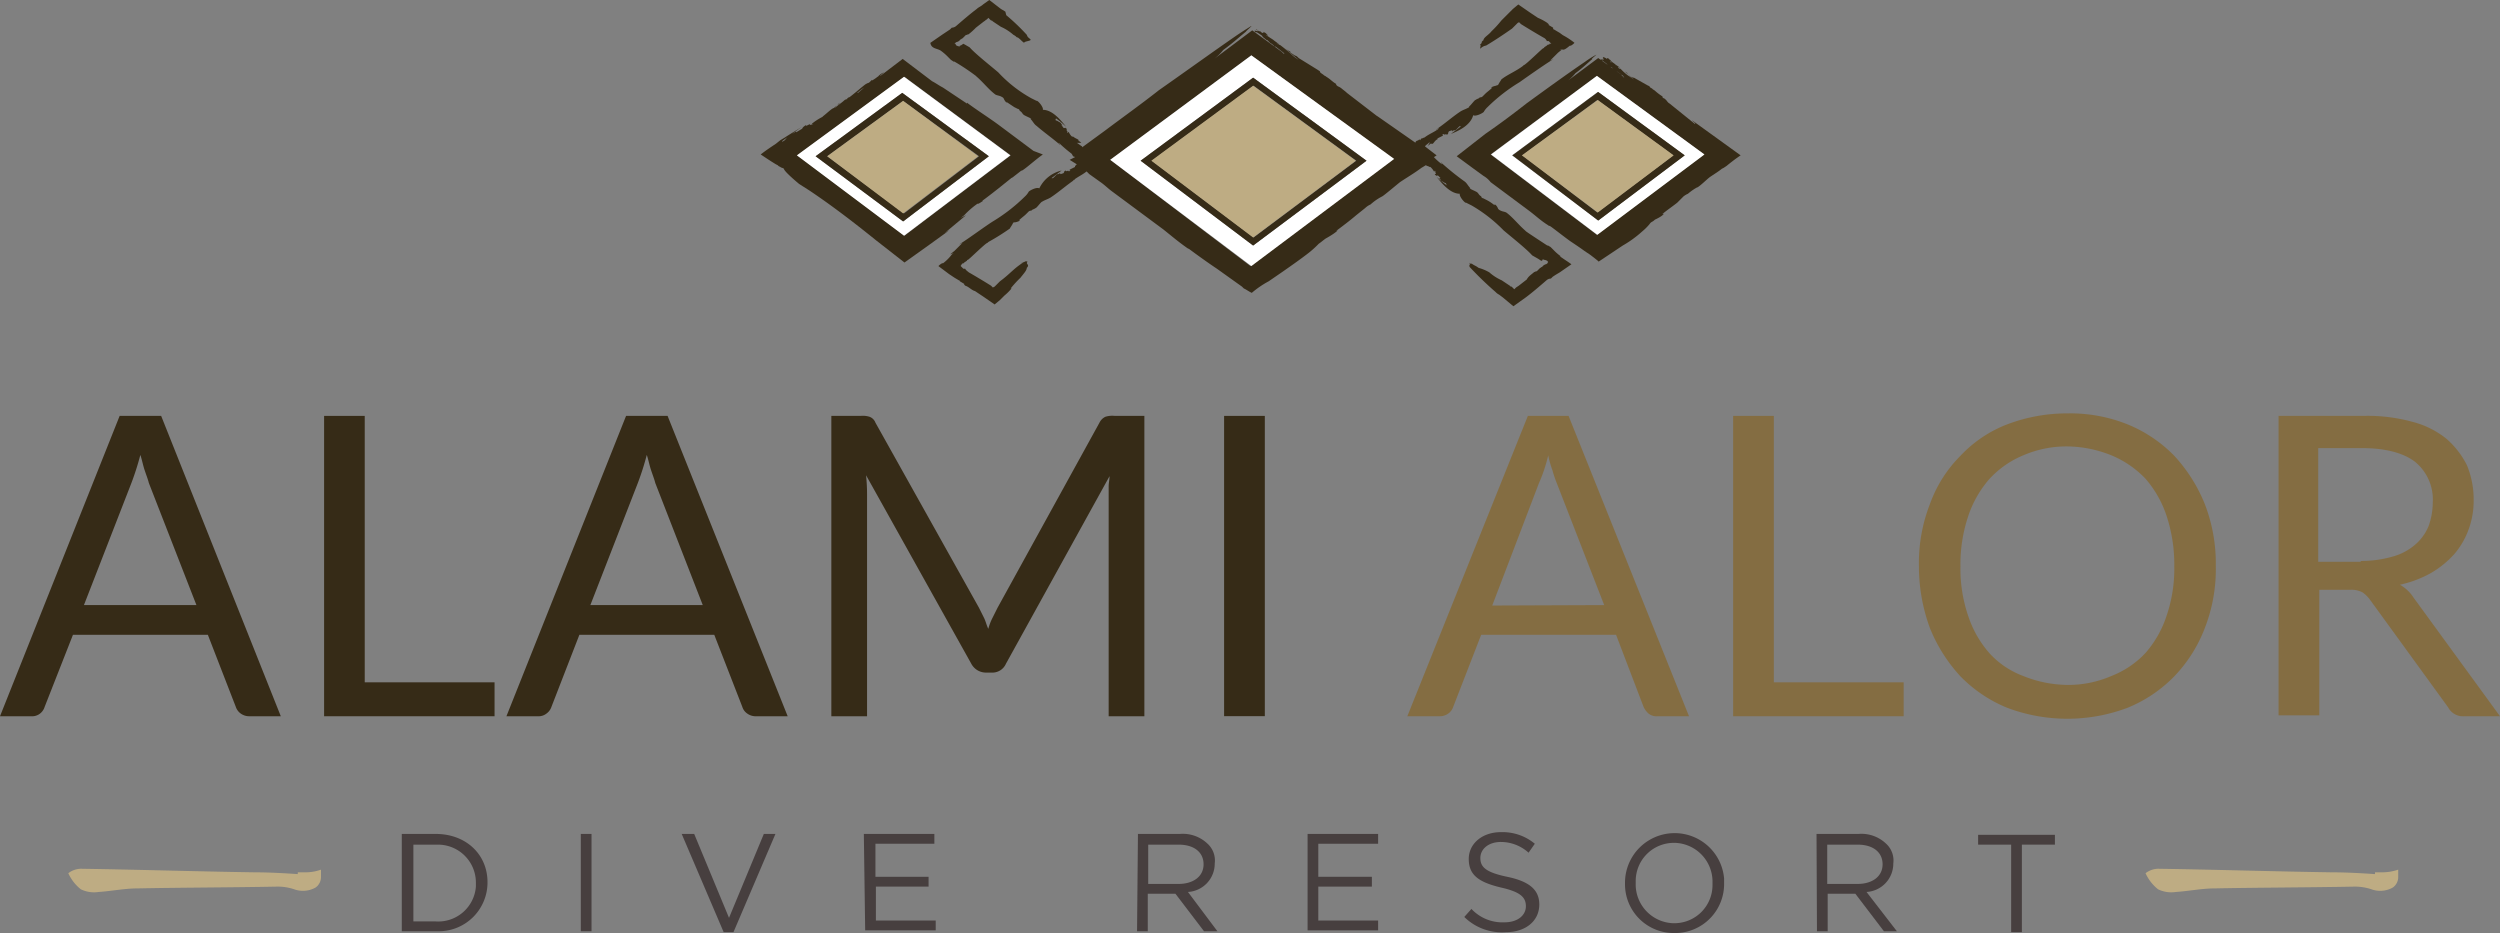 <?xml version="1.0" encoding="UTF-8"?> <svg xmlns="http://www.w3.org/2000/svg" viewBox="0 0 280 104.5"><rect x="0" y="0" width="280" height="104.5" fill="#808080" stroke="none"/><title>alami-alor_logo_new</title><g id="b598351a-91f4-45af-84f0-ca45374c88c5" data-name="Layer 2"><g id="b70af57b-2091-4467-a49d-49f0d78d1add" data-name="Layer 1"><g id="a997db01-5687-40d2-8fcd-8b7f782ba6c8" data-name="logo alamialor"><g id="ab78c72e-ef6e-46eb-a4fc-ff3d092e8cd7" data-name="text"><g style="isolation:isolate"><path d="M280,80.22h-4a1.87,1.87,0,0,1-1.81-1L265.46,67.2a3.59,3.59,0,0,0-.85-.85,2.68,2.68,0,0,0-1.43-.29h-3.42V80.12H255.2V46.58h9.5a18.85,18.85,0,0,1,5.51.67,10,10,0,0,1,3.8,1.9,9.74,9.74,0,0,1,2.28,2.94,10.08,10.08,0,0,1,.76,3.9,9.37,9.37,0,0,1-.57,3.32,8.84,8.84,0,0,1-1.61,2.76,10.91,10.91,0,0,1-2.57,2.09,12.62,12.62,0,0,1-3.51,1.33,4.33,4.33,0,0,1,1.52,1.43ZM264.42,62.83a12.83,12.83,0,0,0,3.51-.48A6.52,6.52,0,0,0,270.5,61,5.49,5.49,0,0,0,272,58.93a7.92,7.92,0,0,0,.47-2.66,5.46,5.46,0,0,0-2-4.56c-1.33-1-3.33-1.52-5.89-1.52h-4.94V62.92h4.75Z" style="fill:#846d42"></path><path d="M248.17,63.4a18.14,18.14,0,0,1-1.23,6.94,16,16,0,0,1-3.42,5.41,15.46,15.46,0,0,1-5.23,3.52,19.11,19.11,0,0,1-13.49,0,15.46,15.46,0,0,1-5.23-3.52,17.69,17.69,0,0,1-3.42-5.41,20,20,0,0,1-1.23-6.94,18.14,18.14,0,0,1,1.23-6.94,14.6,14.6,0,0,1,3.42-5.41,14.14,14.14,0,0,1,5.23-3.52,18.9,18.9,0,0,1,6.74-1.23,17.2,17.2,0,0,1,6.75,1.23,15.46,15.46,0,0,1,5.23,3.52,17.69,17.69,0,0,1,3.42,5.41A18.49,18.49,0,0,1,248.17,63.4Zm-4.65,0a17.38,17.38,0,0,0-.86-5.61,12.12,12.12,0,0,0-2.37-4.18A11.12,11.12,0,0,0,236.48,51a13.41,13.41,0,0,0-4.94-1,12.16,12.16,0,0,0-4.94,1,10.69,10.69,0,0,0-3.8,2.66,12.12,12.12,0,0,0-2.37,4.18,17,17,0,0,0-.86,5.61,16.35,16.35,0,0,0,.86,5.51,12,12,0,0,0,2.37,4.18,9.67,9.67,0,0,0,3.8,2.57,13.5,13.5,0,0,0,4.94,1,12.13,12.13,0,0,0,4.94-1,10.41,10.41,0,0,0,3.81-2.57,12,12,0,0,0,2.37-4.18A16.35,16.35,0,0,0,243.52,63.4Z" style="fill:#846d42"></path><path d="M213.21,76.42v3.8h-19.1V46.58h4.56V76.42Z" style="fill:#846d42"></path><path d="M189.17,80.22h-3.52a1.42,1.42,0,0,1-1-.29,2.3,2.3,0,0,1-.57-.76L181,71.1H165.89l-3.13,8.07a1.51,1.51,0,0,1-.57.76,1.62,1.62,0,0,1-.95.29h-3.62l13.5-33.64h4.56Zm-9.5-12.45-5.32-13.68a12.46,12.46,0,0,1-.48-1.43A10.89,10.89,0,0,1,173.4,51a17.69,17.69,0,0,1-1.05,3.14l-5.22,13.68Z" style="fill:#846d42"></path></g><path d="M13.4,46.58,0,80.22H3.52a1.42,1.42,0,0,0,.95-.29A1.51,1.51,0,0,0,5,79.17L8.17,71.1H23.28l3.13,8.07a1.51,1.51,0,0,0,.57.76,1.62,1.62,0,0,0,.95.29h3.52L18.05,46.58Zm-4,21.19,5.32-13.68a30.34,30.34,0,0,0,1-3.14c.19.57.29,1.14.48,1.71s.38,1.05.47,1.43L22,67.77Z" style="fill:#362b17"></path><polygon points="40.85 46.58 36.3 46.58 36.3 80.22 55.39 80.22 55.39 76.42 40.85 76.42 40.85 46.58" style="fill:#362b17"></polygon><path d="M70.12,46.58,56.72,80.22h3.52a1.42,1.42,0,0,0,.95-.29,1.51,1.51,0,0,0,.57-.76l3.13-8.07H80l3.14,8.07a1.41,1.41,0,0,0,.57.76,1.6,1.6,0,0,0,1,.29h3.51L74.77,46.58Zm-4,21.19,5.32-13.68a30.34,30.34,0,0,0,1-3.14c.19.57.29,1.14.48,1.71s.38,1.05.47,1.43l5.32,13.68Z" style="fill:#362b17"></path><path d="M123.8,46.68a1.42,1.42,0,0,0-.66.66L111.73,68.06l-.57,1.14a6.2,6.2,0,0,0-.47,1.23c-.19-.38-.29-.85-.48-1.23l-.57-1.14L98.05,47.34a1.12,1.12,0,0,0-.66-.66,2.52,2.52,0,0,0-1-.1H93.11V80.22h4V55.51A21.07,21.07,0,0,0,97,53.23l11.78,21.1a1.86,1.86,0,0,0,1.61,1h.67a1.66,1.66,0,0,0,1.61-1l11.6-21c0,.38-.1.76-.1,1.14V80.22h4V46.58h-3.32A2.58,2.58,0,0,0,123.8,46.68Z" style="fill:#362b17"></path><rect x="137.1" y="46.58" width="4.56" height="33.63" style="fill:#362b17"></rect><g id="fb94ec9c-ae6c-4707-9edb-8cb9c3a0e1b2" data-name="Dive Resort Indonesia"><g id="e9509d17-009e-4731-841c-1d288e8fa967" data-name="lines"><path id="f0ee27ed-6c87-4245-a916-a44498bc1378" data-name="line right" d="M266.85,97.7H266v.2c-1.5-.1-3.2-.2-4.9-.2-6.5-.1-12.9-.3-19.4-.4a2.39,2.39,0,0,0-1.4.5,4.89,4.89,0,0,0,1.4,1.8,3.4,3.4,0,0,0,2,.3c1.5-.1,2.9-.4,4.4-.4,5.2-.1,10.4-.1,15.6-.2a5.82,5.82,0,0,1,1.9.3,2.87,2.87,0,0,0,2.4-.2,1.43,1.43,0,0,0,.6-1.2v-.8A5.55,5.55,0,0,1,266.85,97.7Z" style="fill:#beac83;fill-rule:evenodd"></path><path id="a5995d38-bd69-44a8-a9c1-906e66dcec5a" data-name="line left" d="M34.25,97.7h-.9v.2c-1.5-.1-3.2-.2-4.9-.2-6.5-.1-12.9-.3-19.4-.4a2.39,2.39,0,0,0-1.4.5,4.89,4.89,0,0,0,1.4,1.8,3.4,3.4,0,0,0,2,.3c1.5-.1,2.9-.4,4.4-.4,5.2-.1,10.4-.1,15.6-.2a5.82,5.82,0,0,1,1.9.3,2.87,2.87,0,0,0,2.4-.2,1.43,1.43,0,0,0,.6-1.2v-.8A5.08,5.08,0,0,1,34.25,97.7Z" style="fill:#beac83;fill-rule:evenodd"></path></g><g id="f5394b82-0d22-4a1d-a524-9adc3e6c60c2" data-name="Dive Resort"><path d="M45,93.4h3.8c3.4,0,5.8,2.3,5.8,5.4h0a5.46,5.46,0,0,1-5.4,5.5H45Zm1.3,1.2v8.6h2.5a4.23,4.23,0,0,0,4.5-3.9v-.4h0a4.25,4.25,0,0,0-4.2-4.3h-2.8Z" style="fill:#473f3f"></path><path d="M65.05,93.4h1.2v10.9h-1.2Z" style="fill:#473f3f"></path><path d="M76.35,93.4h1.4l3.9,9.4,3.9-9.4h1.3l-4.7,11h-1.1Z" style="fill:#473f3f"></path><path d="M96.75,93.4h7.9v1.1h-6.6v3.7H104v1.1h-5.9v3.8h6.7v1.1h-7.9Z" style="fill:#473f3f"></path><path d="M127.45,93.4h4.7a4,4,0,0,1,3.1,1.1,2.54,2.54,0,0,1,.8,2.2h0a3.18,3.18,0,0,1-3,3.2l3.3,4.4h-1.5l-3.2-4.2h-3.1v4.2h-1.2ZM132,99c1.6,0,2.8-.8,2.8-2.2h0c0-1.3-1-2.2-2.8-2.2h-3.4V99Z" style="fill:#473f3f"></path><path d="M146.45,93.4h7.9v1.1h-6.7v3.7h6v1.1h-6v3.8h6.7v1.1h-7.9Z" style="fill:#473f3f"></path><path d="M164,102.7l.8-.9a4.76,4.76,0,0,0,3.7,1.5c1.5,0,2.4-.8,2.4-1.8h0c0-1-.6-1.6-2.8-2.1-2.5-.6-3.6-1.4-3.6-3.2h0c0-1.7,1.5-3,3.6-3a5.66,5.66,0,0,1,3.8,1.3l-.7,1a4.65,4.65,0,0,0-3.1-1.2c-1.4,0-2.3.8-2.3,1.8h0c0,1,.6,1.6,3,2.1s3.6,1.4,3.6,3.1h0c0,1.9-1.6,3.1-3.7,3.1A6,6,0,0,1,164,102.7Z" style="fill:#473f3f"></path><path d="M182,98.9h0a5.56,5.56,0,0,1,11.1-.5v.5h0a5.49,5.49,0,0,1-5.4,5.6h-.2a5.46,5.46,0,0,1-5.5-5.4Zm9.8,0h0a4.35,4.35,0,0,0-4.2-4.5h-.1a4.27,4.27,0,0,0-4.3,4.3v.2h0a4.35,4.35,0,0,0,4.2,4.5h.1a4.27,4.27,0,0,0,4.3-4.3v-.2Z" style="fill:#473f3f"></path><path d="M203.45,93.4h4.7a4,4,0,0,1,3.1,1.1,2.54,2.54,0,0,1,.8,2.2h0a3.18,3.18,0,0,1-3,3.2l3.4,4.4H211l-3.2-4.2h-3.1v4.2h-1.2Zm4.6,5.6c1.6,0,2.8-.8,2.8-2.2h0c0-1.3-1-2.2-2.8-2.2h-3.4V99Z" style="fill:#473f3f"></path><path d="M225.25,94.6h-3.7V93.5h8.6v1.1h-3.7v9.8h-1.2Z" style="fill:#473f3f"></path></g></g></g><g id="e078a21d-1499-41e9-996b-bd67ece0b299" data-name="graphic"><g id="e7cba851-0cec-4f52-8250-183c88feefd0" data-name="right rhombus"><path id="be7e76fb-c9eb-477e-9cda-e493e807bba3" data-name="outer brown line" d="M189.55,13.5c-.1,0,.4.3.3.4L187,11.6c-.2-.1-.3-.3-.4-.4-.3-.3-.2-.1-.4-.3v-.1a5.55,5.55,0,0,1-.8-.6,1.24,1.24,0,0,0-.3-.2c0-.1-.4-.2-.3-.3h0c-.1,0-.1-.1-.2-.1L183,8.7h-.1c-.2-.1-.3-.1-.2-.1l-.2-.1h0l-.2-.2s-.1-.1,0-.1a1.38,1.38,0,0,1-.4-.3,11,11,0,0,0,1.1,1c-.2-.1-.4-.3-.6-.4a5.74,5.74,0,0,1-.9-.8c-.1,0-.2,0-.3-.2s-.2-.1-.3-.2c.2.1.3.2.5.3,0-.1-.4-.3-.5-.4s-.3-.2-.5-.4a.1.1,0,0,0-.1-.1h0l-.1-.1a.31.31,0,0,0-.2-.1v.1h0c.1.1.3.2.3.3h.1l.1.1a.35.35,0,0,1-.2-.1h.1c-.1-.1-.3-.2-.4-.3h0c-.1,0-.1-.1-.2-.1h-.1l-.1-.1.1.1.3.1c-.2-.1-.3-.2-.5-.2.1,0,0,.1,0,.1h0c.5.4-.7-.1,0,.4-.2-.3.1,0,.4.2l.3.3c.2.1.1.1.2.1s.3.2.2.2c.2.1.2.2.4.3h.1l.7.5c0,.1.1.1.1.2l-.3-.3a.1.1,0,0,0-.1-.1h0L179,6.5,175.65,9a6,6,0,0,0,.8-.8c.8-.6,1.1-.9,1.9-1.6-.3.1.8-.7.3-.4a10.54,10.54,0,0,0-1.1.7h0c-2.2,1.5-4.4,3.1-6.6,4.7-1.4,1.1-3,2.3-4.6,3.4l-3.2,2.5,1.9,1.4,1.1.8a2.7,2.7,0,0,1,.8.7l4.3,3.2c.8.6,1.3,1.1,2.1,1.6a.35.35,0,0,0,.2.1c.1,0,1.2.9,2.3,1.7.6.4,1.2.8,1.6,1.1l.6.4.4.3.5.4.1.1.9-.6.6-.4,1.2-.8a12.45,12.45,0,0,0,2.2-1.6,6,6,0,0,0,.8-.8c.2-.3.3-.2.6-.5.9-.4,1.2-.8.8-.6.6-.5,1.2-.9,1.7-1.3l.7-.7a2.19,2.19,0,0,1,.5-.3,6.07,6.07,0,0,1,1-.7c.2,0,1.2-1,1.5-1.2h0l.9-.6.4-.3.2-.1.3-.2c.5-.4,1-.8,1.6-1.2Zm-10-7Zm-.7,19.8-11.9-9,11.9-8.8,12,8.8Z" style="fill:#362b17"></path><path id="ad9ec82b-4dee-4737-a80c-8a33344cdf62" data-name="white middle part" d="M178.85,8.5,167,17.3l11.9,9,12-9Zm-9.5,8.9,9.6-7.1,9.7,7.1L179,24.7Z" style="fill:#fff"></path><path id="aadec85d-94c4-4b6d-935c-db5c09c70d80" data-name="inner brown line" d="M179,24.7l-9.6-7.3,9.6-7.1,9.7,7.1Zm-8.5-7.3,8.4,6.4,8.5-6.4-8.5-6.2Z" style="fill:#362b17"></path><polygon id="a207ffc6-b4c4-49f7-887a-dd8c88e1ccf6" data-name="center light brown" points="187.45 17.4 178.95 23.8 170.45 17.4 178.95 11.2 187.45 17.4" style="fill:#beac83"></polygon></g><g id="b9842525-b2dd-4ce5-a7ff-e45d62999cc9" data-name="left rhombus"><path id="b835a37c-fa58-4a57-b8a6-7f3a98c2c317" data-name="outer brown line-2" d="M115.75,16.9,112,14.1c-1.2-.9-2.5-1.7-3.7-2.6v.1l-2.7-1.8c-.4-.2-.8-.5-1.2-.7l-3.3-2.5-2.5,1.9c-.1,0,.3-.3.4-.4a2.09,2.09,0,0,0-.6.4h0a4.23,4.23,0,0,1-.7.5s-.1,0,0-.1l-.2.2h0c-.1.1-.2.2-.3.2l-.2.1h0c-.2.1-1.8,1.5-1.9,1.5s-.3.2-.2.2c-.2.1,0-.1-.1,0h0l-.2.1c-.3.3-.8.6-1.1.9a1.38,1.38,0,0,1,.3-.4h.1l.2-.2a2.65,2.65,0,0,0-.6.5l-.1.1h0c-.2,0-.8.6-1.2.9l-.1.1a6.73,6.73,0,0,0-1.1.7c-.1.1-.1.1.1.1l-.4.1c.2-.3-.6.3-.4,0a1.38,1.38,0,0,0-.4.3s0,.1-.2.2l-.5.3c-.1,0,0-.1,0-.1a5.74,5.74,0,0,1-.7.4,3.39,3.39,0,0,0-.6.6c-.3.2-.3.2-.3.1l2.2-1.6c-.6.4-1.3.8-1.9,1.2l-.5.3-.5.4c-.6.4-1.2.8-1.7,1.2.6.4,1.2.8,1.7,1.1l.2.1.1.1.2.1c.1.1.3.1.4.2,0,.3,1.7,1.7,1.7,1.7l1.1.7c2.4,1.6,4.9,3.5,7.5,5.6l3.2,2.5,2.8-2,1.8-1.3.5-.4-.6.4,2.4-2-.6.3.4-.3a9.34,9.34,0,0,1,1.5-1.3c0,.1.3-.1.6-.3H110c1.1-.8,2.2-1.7,3.2-2.5.1-.1.2-.1.3-.2l.9-.7c0,.1.5-.3.5-.3.4-.3,1.2-1,1.9-1.5ZM98.25,8.6c.2-.1.1-.1.1,0ZM96,10.4l.5-.4.3-.2-.7.6Zm5.3,16-12-9,12-8.8,11.9,8.8Z" style="fill:#362b17"></path><path id="b5ec4a9c-d08a-4e1b-9a77-de4759ddf53e" data-name="white middle part-2" d="M101.25,8.6l-12,8.8,12,9,11.9-9Zm-.1,16.2-9.8-7.3,9.7-7.1,9.7,7.1Z" style="fill:#fff"></path><path id="e38d5d0b-a417-4a9d-aa77-9cbf030c0072" data-name="inner brown line-2" d="M101.15,24.8l-9.8-7.3,9.7-7.1,9.7,7.1Zm-8.5-7.3,8.6,6.4,8.4-6.4-8.5-6.2Z" style="fill:#362b17"></path><polygon id="bb54ead6-25d9-4f66-aa5e-ae396bda2649" data-name="center light brown-2" points="109.55 17.5 101.15 23.9 92.65 17.5 101.15 11.3 109.55 17.5" style="fill:#beac83"></polygon></g><g id="e0098822-5747-4cc7-838c-4f349b87a383" data-name="center rhombus"><path id="b4bc37ea-7946-468c-8492-628765ae8a0b" data-name="outer brown" d="M175.85,5.1c0,.1.3-.1.5-.3l-.2.1c.1,0,.1-.1.2-.1a8.34,8.34,0,0,0-1.2-.8c-.2-.1-.4-.3-.6-.4l-.5-.3c-.1,0-.1-.1-.1-.2l-.5-.3c.1-.1-.3-.3-.1-.2a6,6,0,0,0-1.1-.6l-.9-.6-1.3-.9-.6.5-.3.3-.2.2-.8.8h0a12,12,0,0,1-1.1,1.2c-.3.4-.9.7-.9,1-.4.3,0,.2-.4.5.2,0-.1.6.1.4a1.14,1.14,0,0,1,.6-.3h0c1-.6,1.9-1.2,2.9-1.9l.3-.3.3-.3a.35.35,0,0,1,.2-.1l.1.1.1.1c.8.5,1.8,1.1,2.5,1.5a.78.78,0,0,1,.4.4h.2l.1.1.2.2h-.2c0,.1-.1.1-.2.1h0l-.1.1-.3.2a.1.1,0,0,1-.1.1c-.1,0-2,1.9-2.2,1.9l-.1.1c-.8.6-1.8,1-2.4,1.5-.1.2-.2.3-.3.5s-.1.1-.3.2c-.5.1-.7.3-.4.2-.3.3-.6.5-.8.7l-.3.3a.37.37,0,0,1-.3.1c-.2.2-.2.1-.5.3-.1,0-.6.7-.7.7V12c-.3.2-.7.3-1,.5-.9.6-1.8,1.4-2.7,2,0,.1.2-.2.3-.1-.5.4-1.1.6-1.6,1-.1,0-.2.1-.3.1s-.1.1-.2.2l-.1-.1c-.1.2-.3.1-.4.3s0,0,0,.1l-4.3-3c-.1,0,.5.4.5.4l-3.9-3c-.2-.2-.5-.4-.6-.5-.4-.3-.3-.1-.6-.4V9.4c-.5-.3-.6-.5-1.1-.8-.1-.1-.2-.1-.3-.2s-.5-.3-.4-.4l-.3-.2-2.1-1.3-.1-.1c-.2-.2-.4-.2-.2-.1l-.3-.2h0l-.3-.2s-.1-.1,0-.1a2.09,2.09,0,0,1-.6-.4c.4.4,1,.9,1.5,1.3a4.17,4.17,0,0,1-.8-.6c-.2-.2-.8-.7-1.2-1-.1-.1-.3-.1-.4-.2a1.38,1.38,0,0,0-.4-.3c.2.1.4.3.6.4,0-.1-.5-.4-.6-.5s-.5-.3-.7-.5c.1,0,0-.1-.1-.2h0l-.1-.1c-.2-.1-.3-.2-.2-.1s0,0,0,.1h0c.1.1.3.2.4.3h0l.1.1-.3-.2.2.1c-.2-.1-.3-.3-.5-.4v.1c-.1,0-.2-.1-.3-.2h-.1c-.1,0-.1-.1-.2-.1l.1.1h0c.1,0,.2.1.4.2l-.7-.4h.1c.7.5-.8-.2,0,.4-.3-.3.2,0,.6.3.1.2.3.3.4.4s.2.1.2.1l.3.3a1.76,1.76,0,0,1,.5.4c.2.2,0,0,.1,0l.9.7c.1.1.1.2.2.2l-.2-.1-.2-.2h0l-3.3-2.4-4.4,3.3A5.73,5.73,0,0,0,137,5.6c1.1-.8,1.5-1.2,2.6-2.1-.3.2,1-.9.4-.5-.8.5-.8.5-1.4.9h0c-2.9,2-5.8,4.1-8.8,6.2-1.9,1.5-4,3-6,4.5l-2.6,1.9h0v-.1c-.2-.1-.4-.3-.6-.4h.5c-.1-.1-.2-.2-.3-.2v-.1h0c0-.1-.4-.2-.6-.4h-.1c-.1,0-.3-.3-.4-.5-.1,0-.1,0-.1.1l-.1-.1c.2,0-.2-.3,0-.3,0-.1-.1-.1-.2-.2a.14.14,0,0,1-.2,0c-.1-.1-.1-.2-.2-.2s0,0,.1-.1c-.2-.1-.1-.2-.3-.3s-.3-.2-.4-.2-.1-.2,0-.2l-.1-.1a10.59,10.59,0,0,1,1.2,1c-.7-.9-1.6-1.9-2.6-1.9.1-.3-.6-1.1-.7-1l-.6-.3a14.83,14.83,0,0,1-3.7-2.9c-.7-.6-2.6-2.1-3.2-2.8l-.3-.3.3.3-.7-.4-.3.2h-.1v.1A.76.76,0,0,1,107,5c.1,0,.1,0,0-.1h-.1c.1-.1.2-.2.3-.2l.2-.1.2-.2c.1,0,.1-.1.2-.1l.4-.4c0,.1.4-.2.2,0a7.27,7.27,0,0,0,.9-.8l.9-.7c.2-.1.2-.2.3-.2l.2-.2.2.2.1.1h.1l.1.1.9.6h0a5.51,5.51,0,0,1,1.4.9c.4.2.3.3.5.3.4.3.3.3.7.6,0-.2.9-.2.7-.4s-.3-.2-.4-.5h0a23.91,23.91,0,0,0-2.3-2.2l-.1-.4-.5-.3-1.3-1-.7.5c-.2.2-.5.3-.7.5-.8.6-1.6,1.3-2.3,1.9a.76.76,0,0,1-.5.2l-.2.2-.3.2-.6.4-1.3.9c.1.7.8.6,1.2.9h0a5.72,5.72,0,0,1,.8.7l.3.3.3.2h.1a25,25,0,0,1,2.4,1.6l.1.1c.7.6,1.4,1.5,2.1,2,.2.1.4.1.6.2s.2.1.3.2c.2.5.5.6.3.4l.9.6.4.2a.22.22,0,0,1,.2.2c.3.2.2.2.4.4,0,.1.8.4.9.5h-.1c.3.3.4.6.7.8.8.7,1.8,1.4,2.6,2.1.1-.1-.2-.1-.1-.2a14.93,14.93,0,0,0,1.4,1.2c.1.1.1.2.2.3s.1,0,.2.1l-.6.3.8.5-.2.2v.1l-.6.3c0,.1,0,.1.1.1l-.2.1c0-.2-.4.1-.3-.1a.35.35,0,0,0-.2.1.31.31,0,0,1-.1.2l-.3.1c-.1,0,0-.1-.1-.1-.2.2-.2,0-.4.2l-.3.3c-.2.1-.2.1-.2,0l-.1.1,1.2-.9a3.7,3.7,0,0,0-2.5,2c-.3-.2-1.2.3-1.2.4a2.18,2.18,0,0,1-.4.5,19.35,19.35,0,0,1-3.6,2.8c-.8.5-2.7,1.9-3.5,2.4l-.3.2.4-.2-.6.6-.3.3-.5.4c.2-.1.4-.1.5-.2l-.3.2a4.74,4.74,0,0,1-1,1c0-.1-.3.1-.5.3l.2-.1-.2.1,1.2.9.6.4.5.3a.1.1,0,0,1,.1.1l.5.3c-.1.1.3.3.1.2.4.1.7.5,1.1.6l.9.6,1.3.9.6-.5.3-.3.2-.2a6,6,0,0,0,.8-.8h-.1a12,12,0,0,1,1.1-1.2c.3-.4.7-.8.7-1.1.4-.4-.2-.4.1-.7-.2,0-.1-.1-.3,0s-.3.1-.5.2l.3-.1c-1.1.7-1.5,1.3-2.6,2.1l-.3.3-.3.3-.2.1-.1-.1L111,32c-.8-.5-1.8-1.1-2.5-1.5-.1-.1-.3-.2-.4-.4h-.2l-.1-.1-.2-.2c0-.1.1-.1.1-.2h0c.1-.1.1-.1.2-.1h0l.1-.1.3-.2a.1.1,0,0,1,.1-.1c.1,0,2-1.9,2.2-1.9l.1-.1a25.16,25.16,0,0,0,2.4-1.5c.1-.2.2-.3.3-.5s.1-.2.3-.2c.5-.1.7-.3.4-.2.3-.3.6-.5.8-.7l.3-.3a.37.37,0,0,1,.3-.1c.2-.2.2-.1.5-.3.1,0,.6-.7.7-.7h0c.3-.2.7-.3,1-.5.9-.6,1.8-1.4,2.7-2,0-.1-.2.2-.2.1.5-.4,1-.6,1.5-1l.3.3,1.4,1c.4.3.7.6,1.1.9l5.8,4.3h0c1,.8,1.7,1.4,2.7,2.1l.2.1s1.6,1.2,3.1,2.2l2.1,1.5.7.5.2.2.2.1.5.3.2.1a10.76,10.76,0,0,1,1.9-1.3l1.6-1.1c1-.7,2-1.4,2.9-2.1a11,11,0,0,0,1.1-1c.3-.2.5-.4.8-.6,1.1-.6,1.6-1.1,1.1-.8.8-.6,1.6-1.2,2.3-1.8l1-.8a2.09,2.09,0,0,1,.6-.4,6,6,0,0,1,1.3-.9c.2-.1,1.5-1.2,2-1.6.9-.6,1.6-1,2.4-1.6l.5-.3c.1.1.3.1.4.2h.1a1.76,1.76,0,0,1,.4.5c.1,0,.1,0,.1-.1l.1.1c-.2,0,.2.3-.1.3,0,.1.1.1.2.2a.14.14,0,0,1,.2,0l.2.2c.1.1-.1,0-.1.1.2.1.1.2.3.3s.3.2.4.2a.31.31,0,0,1,.1.2l.1.1a10.59,10.59,0,0,1-1.2-1c.7.9,1.6,1.9,2.6,1.9-.1.3.6,1.1.7,1l.6.3a16.55,16.55,0,0,1,3.6,2.8c.7.6,2.6,2.1,3.2,2.8l.3.3-.3-.3.7.4.3.2h.1a.35.35,0,0,0,.1-.2l.1.1a.76.76,0,0,1,.5.2c-.1,0-.1.1,0,.1h0c-.1.1-.2.2-.3.2l-.2.1-.2.2c-.1,0-.1.1-.2.1l-.4.4c0-.1-.4.2-.2,0-.3.3-.7.5-.9.9l-.9.7-.3.2-.2.2-.2-.2-.1-.1h-.1l-.1-.1-.9-.6h0a5.51,5.51,0,0,1-1.4-.9,5.13,5.13,0,0,0-1.2-.5c-.4-.3-.4-.2-.8-.5,0,.2-.3-.2-.2,0s-.1.1,0,.4h0a38.33,38.33,0,0,0,2.9,2.8,1.38,1.38,0,0,0,.4.3l.4.3,1.2,1,.7-.5.7-.5c.8-.6,1.6-1.3,2.3-1.9a.76.76,0,0,1,.5-.2l.2-.2.3-.2.5-.3,1.3-.9c-.4-.3-.9-.6-1.3-.9h.1a5.72,5.72,0,0,1-.8-.7l-.3-.3c-.1-.1-.2-.1-.3-.2h-.1s-2.3-1.5-2.4-1.6l-.1-.1c-.7-.6-1.4-1.5-2.1-2-.2-.1-.4-.1-.6-.2a.77.77,0,0,1-.3-.2c-.2-.5-.5-.6-.4-.4a4.7,4.7,0,0,0-.9-.6l-.4-.2a.22.22,0,0,1-.2-.2c-.3-.2-.2-.2-.4-.4,0-.1-.8-.4-.9-.5h.1c-.3-.3-.4-.6-.7-.8a29.62,29.62,0,0,1-2.6-2.1c-.1.1.2.1.1.2a6.47,6.47,0,0,1-.9-.8l.3-.2-1.3-1h0c.1-.2.4-.3.5-.5a.37.37,0,0,1-.1.3h0l-.1.1c.1,0,.2-.1.3-.2h.2c.1.1.3-.4.6-.5v-.1l.6-.3c0-.1,0-.1-.1-.1l.2-.1c0,.2.4-.1.3.1a.22.22,0,0,0,.2-.2.31.31,0,0,1,.1-.2l.3-.1c.1,0,0,.1.1.1.1-.2.2,0,.4-.2l.3-.3c.1-.1.2-.1.2,0l.1-.1-1.2.9c1-.4,2.2-1,2.5-2.1.3.2,1.2-.3,1.2-.4a2.18,2.18,0,0,1,.4-.5,19.35,19.35,0,0,1,3.6-2.8c.7-.5,2.7-1.9,3.5-2.4l.3-.2-.4.2.6-.6.3-.3.5-.4c-.2.1-.4.1-.5.2l.4-.2C175.15,5.7,175.45,5.4,175.85,5.1Zm-34.8-1.5Zm-1,26.2-15.7-11.9,15.8-11.7,15.9,11.6Z" style="fill:#362b17"></path><path id="a0d1f5fb-97cf-4979-9d6f-d45135dfd1f8" data-name="white middle part-3" d="M140.15,6.2l-15.8,11.7,15.8,11.9,16-12ZM127.75,18l12.6-9.3,12.7,9.3-12.7,9.5Z" style="fill:#fff"></path><path id="ad9212ec-82c0-4c1b-9ac6-b3ebf169050b" data-name="inner brown line-3" d="M140.35,27.5,127.75,18l12.6-9.3,12.7,9.3ZM129,18l11.4,8.6,11.5-8.6-11.5-8.4Z" style="fill:#362b17"></path><polygon id="a64116e2-5b02-4567-a550-b44fd03eb19d" data-name="center light brown-3" points="151.85 18 140.35 26.6 128.95 18 140.35 9.6 151.85 18" style="fill:#beac83"></polygon></g></g></g></g></g></svg> 